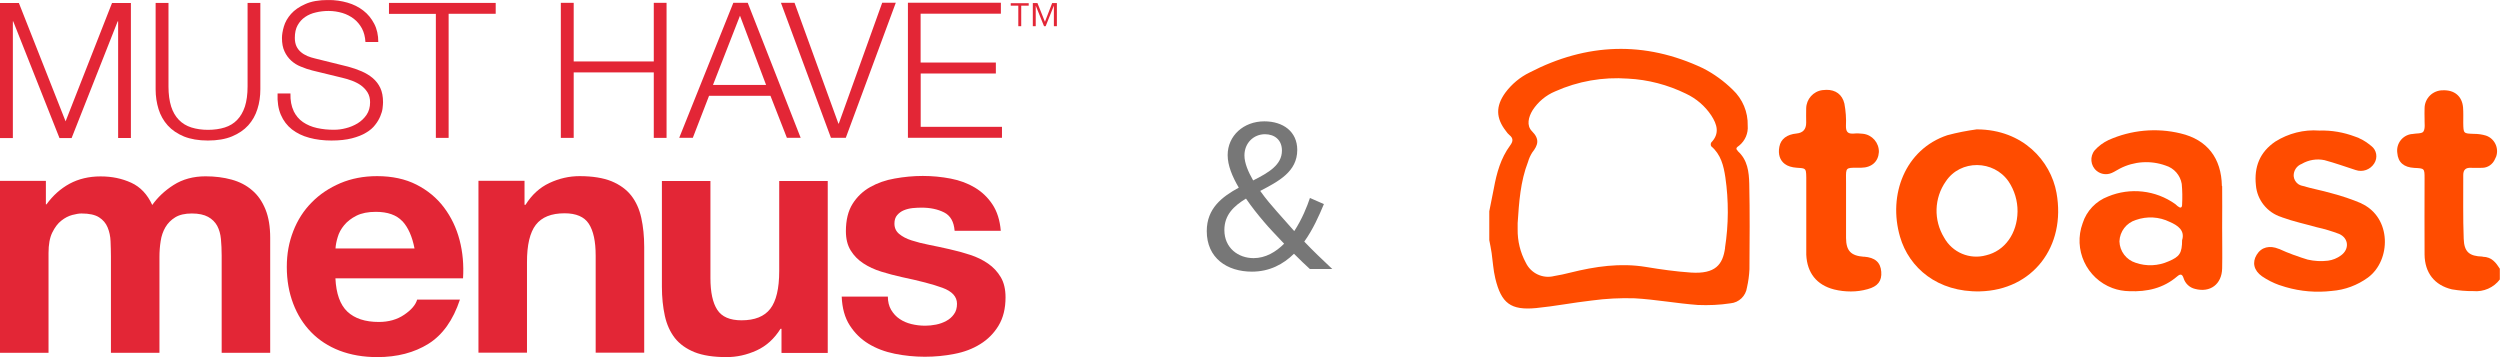 <svg xmlns="http://www.w3.org/2000/svg" fill="none" viewBox="0 -0.01 294.02 42.01">
<g clip-path="url(#clip0_414_5377)">
<path d="M2.221 0.344L7.714 14.261L13.174 0.344H15.395V16.216H13.893V2.502H13.84L8.422 16.227H6.995L1.556 2.502H1.513V16.227H0V0.344H2.221Z" fill="#E32636"/>
<path d="M19.815 0.333V10.159C19.815 11.083 19.923 11.856 20.126 12.511C20.33 13.155 20.641 13.681 21.038 14.089C21.435 14.498 21.929 14.798 22.508 14.981C23.087 15.163 23.742 15.26 24.461 15.26C25.18 15.26 25.866 15.163 26.435 14.981C27.014 14.798 27.508 14.498 27.894 14.089C28.291 13.681 28.591 13.155 28.806 12.511C29.009 11.867 29.117 11.083 29.117 10.159V0.333H30.619V10.492C30.619 11.308 30.512 12.081 30.276 12.812C30.05 13.542 29.685 14.186 29.192 14.734C28.698 15.281 28.055 15.711 27.282 16.033C26.51 16.355 25.555 16.517 24.45 16.517C23.345 16.517 22.422 16.355 21.639 16.044C20.867 15.722 20.223 15.292 19.73 14.745C19.236 14.197 18.871 13.553 18.646 12.822C18.421 12.092 18.303 11.319 18.303 10.503V0.333H19.815Z" fill="#E32636"/>
<path d="M34.524 13.037C34.792 13.585 35.157 14.025 35.629 14.347C36.101 14.669 36.648 14.906 37.281 15.045C37.914 15.185 38.601 15.26 39.33 15.249C39.738 15.249 40.199 15.196 40.682 15.067C41.165 14.949 41.626 14.755 42.055 14.498C42.474 14.24 42.828 13.907 43.107 13.499C43.386 13.091 43.525 12.597 43.525 12.017C43.525 11.577 43.428 11.19 43.225 10.857C43.021 10.535 42.763 10.256 42.452 10.03C42.13 9.805 41.776 9.622 41.401 9.482C41.025 9.343 40.639 9.225 40.264 9.139L36.734 8.28C36.273 8.162 35.822 8.011 35.393 7.829C34.953 7.657 34.578 7.421 34.245 7.12C33.923 6.819 33.655 6.465 33.462 6.035C33.258 5.606 33.161 5.08 33.161 4.457C33.161 4.07 33.236 3.619 33.387 3.104C33.537 2.588 33.816 2.094 34.224 1.632C34.631 1.171 35.189 0.784 35.897 0.473C36.594 0.15 37.506 -0.011 38.622 -0.011C39.405 -0.011 40.156 0.097 40.864 0.301C41.572 0.505 42.195 0.816 42.731 1.235C43.267 1.643 43.686 2.169 44.008 2.781C44.33 3.393 44.49 4.113 44.49 4.929H42.978C42.946 4.328 42.806 3.791 42.57 3.34C42.323 2.889 42.012 2.513 41.615 2.201C41.218 1.901 40.768 1.665 40.264 1.514C39.749 1.364 39.212 1.278 38.654 1.278C38.139 1.278 37.635 1.332 37.152 1.45C36.669 1.557 36.251 1.74 35.886 1.987C35.522 2.234 35.232 2.556 35.007 2.953C34.781 3.351 34.674 3.855 34.674 4.446C34.674 4.822 34.738 5.144 34.856 5.412C34.985 5.692 35.157 5.917 35.382 6.11C35.607 6.304 35.865 6.454 36.155 6.583C36.444 6.701 36.755 6.798 37.077 6.873L40.939 7.829C41.497 7.979 42.034 8.162 42.527 8.376C43.021 8.591 43.461 8.86 43.836 9.171C44.212 9.493 44.512 9.88 44.727 10.331C44.941 10.793 45.048 11.34 45.048 12.006C45.048 12.189 45.027 12.414 44.995 12.715C44.963 13.016 44.866 13.327 44.727 13.66C44.587 13.993 44.394 14.336 44.126 14.669C43.868 15.013 43.514 15.325 43.053 15.593C42.602 15.872 42.044 16.087 41.379 16.259C40.714 16.431 39.92 16.517 38.976 16.517C38.032 16.517 37.174 16.409 36.38 16.194C35.575 15.979 34.899 15.647 34.331 15.206C33.773 14.766 33.333 14.197 33.033 13.499C32.732 12.801 32.603 11.963 32.646 10.986H34.159C34.138 11.802 34.266 12.479 34.535 13.037H34.524Z" fill="#E32636"/>
<path d="M58.298 0.322V1.611H52.762V16.205H51.26V1.622H45.746V0.333H58.298V0.322Z" fill="#E32636"/>
<path d="M67.471 0.322V7.217H76.89V0.322H78.392V16.205H76.89V8.505H67.471V16.205H65.958V0.322H67.471Z" fill="#E32636"/>
<path d="M87.94 0.322L94.163 16.194H92.543L90.612 11.254H83.391L81.482 16.194H79.883L86.245 0.322H87.93H87.94ZM90.097 9.976L87.028 1.836L83.853 9.976H90.097Z" fill="#E32636"/>
<path d="M93.444 0.322L98.604 14.53H98.647L103.754 0.311H105.353L99.473 16.194H97.725L91.846 0.322H93.444Z" fill="#E32636"/>
<path d="M117.712 0.311V1.6H108.271V7.345H117.121V8.634H108.281V14.906H117.84V16.194H106.779V0.311H117.722H117.712Z" fill="#E32636"/>
<path d="M119.75 0.655H118.87V0.365H120.984V0.655H120.104V3.071H119.761V0.655H119.75ZM121.456 0.354H122.014L122.893 2.556L123.741 0.354H124.299V3.071H123.945V0.677H123.934L122.979 3.071H122.786L121.821 0.677H121.81V3.071H121.467V0.365L121.456 0.354Z" fill="#E32636"/>
<path d="M5.396 21.285V24.023H5.471C6.222 22.981 7.124 22.176 8.186 21.596C9.248 21.027 10.46 20.737 11.823 20.737C13.185 20.737 14.333 20.984 15.427 21.478C16.511 21.972 17.337 22.852 17.906 24.098C18.528 23.218 19.354 22.423 20.416 21.746C21.478 21.07 22.733 20.726 24.182 20.726C25.276 20.726 26.306 20.855 27.239 21.113C28.173 21.37 28.988 21.789 29.653 22.369C30.329 22.938 30.844 23.69 31.22 24.614C31.595 25.537 31.777 26.654 31.777 27.953V41.484H26.07V30.026C26.07 29.349 26.038 28.716 25.984 28.114C25.93 27.513 25.78 26.998 25.544 26.547C25.297 26.106 24.943 25.752 24.471 25.494C23.999 25.236 23.366 25.097 22.562 25.097C21.757 25.097 21.103 25.247 20.609 25.548C20.116 25.849 19.73 26.246 19.451 26.718C19.172 27.202 18.979 27.749 18.893 28.361C18.796 28.974 18.753 29.596 18.753 30.219V41.484H13.046V30.144C13.046 29.543 13.024 28.952 13.003 28.361C12.981 27.782 12.863 27.234 12.659 26.74C12.456 26.246 12.123 25.849 11.651 25.548C11.179 25.247 10.492 25.097 9.58 25.097C9.312 25.097 8.958 25.151 8.508 25.269C8.068 25.387 7.639 25.602 7.22 25.934C6.802 26.257 6.448 26.729 6.147 27.341C5.847 27.953 5.707 28.759 5.707 29.747V41.484H0V21.263H5.386L5.396 21.285Z" fill="#E32636"/>
<path d="M40.854 36.641C41.712 37.447 42.946 37.855 44.555 37.855C45.703 37.855 46.701 37.575 47.537 37.006C48.364 36.448 48.878 35.857 49.061 35.224H54.092C53.288 37.651 52.054 39.38 50.391 40.421C48.728 41.463 46.711 41.989 44.362 41.989C42.731 41.989 41.251 41.731 39.931 41.227C38.622 40.722 37.506 39.992 36.594 39.057C35.682 38.123 34.974 36.996 34.481 35.696C33.987 34.397 33.73 32.958 33.73 31.39C33.73 29.822 33.987 28.469 34.492 27.169C34.996 25.87 35.725 24.732 36.67 23.787C37.603 22.831 38.729 22.09 40.028 21.532C41.326 20.984 42.763 20.705 44.351 20.705C46.121 20.705 47.666 21.038 48.975 21.703C50.284 22.369 51.367 23.261 52.215 24.388C53.062 25.516 53.674 26.783 54.05 28.222C54.425 29.65 54.554 31.154 54.457 32.721H39.448C39.534 34.526 39.995 35.825 40.854 36.641ZM47.312 25.999C46.626 25.269 45.585 24.904 44.201 24.904C43.289 24.904 42.527 25.054 41.926 25.355C41.326 25.655 40.843 26.031 40.478 26.471C40.113 26.912 39.856 27.384 39.716 27.878C39.566 28.372 39.48 28.813 39.459 29.21H48.75C48.481 27.803 47.999 26.729 47.323 25.999H47.312Z" fill="#E32636"/>
<path d="M61.688 21.263V24.077H61.806C62.536 22.906 63.469 22.047 64.617 21.51C65.765 20.973 66.945 20.705 68.157 20.705C69.681 20.705 70.936 20.909 71.923 21.306C72.899 21.714 73.672 22.273 74.24 22.992C74.798 23.712 75.195 24.581 75.42 25.612C75.646 26.643 75.764 27.782 75.764 29.027V41.463H70.056V30.047C70.056 28.372 69.788 27.137 69.252 26.31C68.715 25.483 67.76 25.075 66.398 25.075C64.842 25.075 63.716 25.526 63.018 26.428C62.321 27.331 61.967 28.813 61.978 30.864V41.463H56.27V21.252H61.688V21.263Z" fill="#E32636"/>
<path d="M91.91 41.474V38.66H91.792C91.062 39.831 90.129 40.679 88.981 41.205C87.822 41.731 86.653 41.989 85.441 41.989C83.917 41.989 82.662 41.796 81.686 41.409C80.709 41.012 79.937 40.464 79.368 39.745C78.811 39.025 78.414 38.156 78.188 37.124C77.963 36.094 77.845 34.955 77.845 33.71V21.274H83.552V32.689C83.552 34.365 83.821 35.6 84.357 36.426C84.894 37.253 85.848 37.661 87.211 37.661C88.766 37.661 89.893 37.211 90.59 36.308C91.288 35.406 91.642 33.924 91.642 31.873V21.274H97.349V41.495H91.921L91.91 41.474Z" fill="#E32636"/>
<path d="M104.816 36.448C105.074 36.878 105.395 37.232 105.803 37.5C106.211 37.78 106.661 37.973 107.187 38.102C107.713 38.231 108.249 38.295 108.818 38.295C109.225 38.295 109.644 38.252 110.084 38.166C110.524 38.08 110.931 37.93 111.285 37.737C111.65 37.543 111.95 37.286 112.186 36.953C112.433 36.631 112.551 36.212 112.551 35.718C112.551 34.88 111.983 34.257 110.845 33.838C109.708 33.42 108.12 33.011 106.082 32.582C105.256 32.399 104.441 32.185 103.647 31.938C102.853 31.691 102.155 31.369 101.533 30.96C100.911 30.552 100.417 30.048 100.042 29.436C99.666 28.823 99.484 28.072 99.484 27.18C99.484 25.881 99.742 24.807 100.267 23.969C100.793 23.132 101.48 22.477 102.338 21.993C103.196 21.51 104.162 21.166 105.235 20.984C106.307 20.791 107.402 20.683 108.528 20.683C109.655 20.683 110.749 20.791 111.811 20.995C112.873 21.199 113.817 21.553 114.643 22.047C115.469 22.541 116.167 23.196 116.714 24.023C117.261 24.839 117.594 25.881 117.701 27.137H112.272C112.186 26.063 111.779 25.344 111.028 24.968C110.277 24.592 109.397 24.41 108.378 24.41C108.056 24.41 107.702 24.431 107.327 24.463C106.951 24.506 106.608 24.592 106.297 24.721C105.985 24.85 105.728 25.043 105.513 25.29C105.299 25.537 105.192 25.87 105.192 26.289C105.192 26.783 105.374 27.191 105.749 27.503C106.125 27.814 106.608 28.072 107.219 28.265C107.82 28.458 108.517 28.641 109.29 28.791C110.073 28.942 110.856 29.113 111.661 29.296C112.487 29.478 113.302 29.704 114.096 29.962C114.89 30.219 115.587 30.563 116.21 30.993C116.832 31.422 117.325 31.959 117.701 32.593C118.076 33.226 118.259 34.021 118.259 34.955C118.259 36.287 117.98 37.393 117.433 38.295C116.886 39.197 116.167 39.917 115.276 40.464C114.397 41.012 113.377 41.399 112.24 41.613C111.103 41.839 109.944 41.946 108.764 41.946C107.584 41.946 106.382 41.828 105.224 41.592C104.065 41.356 103.046 40.969 102.145 40.421C101.244 39.874 100.514 39.154 99.935 38.252C99.355 37.35 99.044 36.222 98.991 34.869H104.419C104.419 35.471 104.548 35.986 104.795 36.416L104.816 36.448Z" fill="#E32636"/>
<path d="M219.202 30.187C217.678 30.069 217.121 29.489 217.11 27.975C217.099 25.838 217.099 23.701 217.11 21.564C217.11 19.931 216.97 19.738 217.979 19.717H218.88C220.135 19.706 220.908 18.986 220.972 17.87C220.994 16.774 220.178 15.84 219.095 15.722C218.912 15.7 218.73 15.69 218.547 15.679C218.365 15.679 218.183 15.679 218 15.7C217.925 15.7 217.839 15.711 217.775 15.7C217.282 15.69 217.088 15.41 217.099 14.809C217.142 13.928 217.078 13.048 216.917 12.178C216.659 11.093 215.876 10.546 214.803 10.556C214.642 10.556 214.492 10.567 214.331 10.589C213.258 10.728 212.443 11.641 212.422 12.736C212.4 13.306 212.422 13.864 212.422 14.422C212.422 15.196 212.046 15.614 211.295 15.69C210.158 15.797 209.439 16.334 209.267 17.247C209.096 18.138 209.332 18.847 209.911 19.276C210.254 19.534 210.726 19.674 211.295 19.717C211.713 19.738 211.982 19.76 212.143 19.824C212.411 19.942 212.422 20.2 212.432 20.887C212.432 22.337 212.432 23.787 212.432 25.237V29.951C212.529 32.077 213.645 33.505 215.704 34.032C216.348 34.193 217.013 34.268 217.678 34.268C218.344 34.268 218.998 34.182 219.642 33.999C220.854 33.677 221.337 33.022 221.251 31.948C221.165 30.842 220.521 30.273 219.223 30.177L219.202 30.187Z" fill="#FF4C00"/>
<path d="M204.386 17.741C204.021 17.419 204.332 17.279 204.547 17.107C205.244 16.538 205.62 15.657 205.545 14.766C205.588 13.166 204.944 11.63 203.775 10.535C202.745 9.525 201.564 8.666 200.277 8.011C193.422 4.779 186.609 5.037 179.893 8.516C178.767 9.064 177.79 9.88 177.039 10.889C175.892 12.479 175.913 13.886 177.125 15.421C177.233 15.593 177.372 15.743 177.522 15.872C178.005 16.259 177.951 16.635 177.597 17.107C176.492 18.611 176.02 20.34 175.688 22.144C175.516 23.035 175.334 23.948 175.151 24.839V28.233C175.248 28.737 175.355 29.242 175.43 29.758C175.57 30.746 175.623 31.766 175.859 32.732C176.567 35.664 177.672 36.502 180.655 36.222C182.843 36.008 185.021 35.578 187.21 35.331C188.884 35.106 190.568 35.02 192.252 35.073C194.731 35.213 197.198 35.675 199.676 35.857C200.964 35.911 202.251 35.857 203.506 35.664C204.515 35.578 205.319 34.805 205.459 33.795C205.62 33.087 205.716 32.378 205.749 31.648C205.77 28.308 205.802 24.957 205.727 21.617C205.695 20.221 205.534 18.782 204.365 17.752L204.386 17.741ZM202.884 29.145C202.616 31.1 201.758 32.238 198.861 32.045C197.101 31.927 195.353 31.68 193.604 31.39C190.557 30.885 187.607 31.326 184.667 32.056C184.056 32.217 183.423 32.346 182.79 32.453C181.449 32.797 180.054 32.142 179.453 30.896C178.799 29.693 178.466 28.329 178.488 26.955V26.235C178.649 23.787 178.81 21.328 179.711 19.019C179.818 18.632 179.99 18.267 180.204 17.923C180.88 17.064 181.116 16.366 180.172 15.421C179.507 14.755 179.754 13.757 180.247 12.951C180.891 11.963 181.814 11.19 182.897 10.739C185.579 9.536 188.519 9.021 191.458 9.236C193.829 9.354 196.147 9.966 198.282 11.007C199.494 11.577 200.524 12.457 201.264 13.574C201.94 14.616 202.283 15.69 201.253 16.753C201.178 16.892 201.178 17.053 201.253 17.193C202.391 18.149 202.712 19.491 202.916 20.844C203.313 23.593 203.302 26.396 202.873 29.145H202.884Z" fill="#FF4C00"/>
<path d="M291.962 30.166C290.395 30.123 289.805 29.607 289.752 28.072C289.655 25.58 289.709 23.078 289.698 20.576C289.698 19.974 289.977 19.695 290.588 19.727C291.028 19.749 291.468 19.727 291.919 19.727C292.584 19.727 293.174 19.309 293.431 18.697C293.485 18.6 293.528 18.503 293.571 18.396C293.914 17.386 293.378 16.28 292.369 15.937C291.908 15.797 291.436 15.733 290.953 15.733C289.719 15.69 289.719 15.711 289.698 14.433C289.698 13.832 289.719 13.23 289.676 12.618C289.558 11.297 288.657 10.556 287.306 10.61C286.115 10.599 285.149 11.555 285.149 12.736C285.128 13.134 285.149 13.542 285.149 13.939C285.128 14.455 285.256 15.088 285.01 15.464C284.838 15.733 284.151 15.657 283.69 15.754C283.669 15.754 283.647 15.754 283.626 15.754C282.553 15.894 281.791 16.882 281.941 17.966C282.027 19.083 282.703 19.674 283.958 19.738C285.138 19.792 285.149 19.792 285.149 20.984C285.149 23.969 285.128 26.955 285.149 29.929C285.171 32.056 286.308 33.538 288.368 34.021C289.194 34.161 290.031 34.236 290.867 34.225C292.09 34.343 293.292 33.817 294.021 32.829V31.626C293.539 30.875 293.056 30.209 291.994 30.187H291.983L291.962 30.166Z" fill="#FF4C00"/>
<path d="M277.714 23.905C276.577 23.422 275.386 23.024 274.195 22.713C273.09 22.391 271.932 22.187 270.816 21.854C270.677 21.832 270.537 21.779 270.419 21.714C270.365 21.693 270.312 21.66 270.269 21.617C270.269 21.617 270.258 21.617 270.247 21.607C269.968 21.392 269.786 21.07 269.754 20.694C269.732 20.06 270.108 19.491 270.698 19.266C271.503 18.793 272.468 18.632 273.38 18.825C274.614 19.158 275.815 19.588 277.038 19.985C277.865 20.275 278.766 19.942 279.227 19.212C279.667 18.525 279.517 17.633 278.873 17.15C278.669 16.978 278.455 16.828 278.24 16.678C278.015 16.527 277.768 16.388 277.521 16.28C277.468 16.259 277.414 16.227 277.36 16.194C277.232 16.141 277.103 16.108 276.974 16.055C275.633 15.55 274.228 15.303 272.811 15.346H272.769C270.955 15.206 269.142 15.668 267.587 16.645C265.774 17.88 265.087 19.609 265.312 21.768C265.452 23.508 266.643 24.989 268.306 25.516C268.338 25.526 268.381 25.537 268.413 25.559C269.732 26.042 271.116 26.332 272.479 26.718C273.369 26.912 274.249 27.18 275.107 27.503C276.234 28.007 276.33 29.296 275.322 30.026C274.871 30.359 274.346 30.574 273.788 30.649C272.994 30.746 272.189 30.703 271.395 30.52C270.913 30.381 270.43 30.209 269.958 30.037C269.872 30.005 269.786 29.983 269.7 29.951C269.132 29.747 268.585 29.511 268.037 29.264H268.016C266.932 28.813 265.956 29.038 265.398 29.962C264.862 30.842 265.055 31.798 266.031 32.485C266.664 32.915 267.34 33.258 268.059 33.516H268.07C268.22 33.57 268.359 33.613 268.509 33.656C268.606 33.688 268.703 33.72 268.81 33.752C270.58 34.268 272.425 34.418 274.249 34.204C275.783 34.085 277.242 33.538 278.487 32.636C281.233 30.606 281.287 25.58 277.747 23.937H277.736L277.714 23.905Z" fill="#FF4C00"/>
<path d="M232.537 15.196C231.346 15.357 230.177 15.582 229.018 15.894C224.073 17.547 222.013 22.885 223.461 27.846C224.523 31.487 227.87 34.375 232.87 34.257C239.039 34.107 243.008 29.006 241.86 22.659C241.174 18.901 237.901 15.239 232.537 15.206V15.196ZM233.578 30.015C231.647 30.552 229.608 29.683 228.643 27.932C227.388 25.881 227.463 23.282 228.847 21.317C230.563 18.739 234.468 18.782 236.228 21.338C236.925 22.38 237.29 23.615 237.279 24.861C237.247 27.449 235.777 29.5 233.578 30.015Z" fill="#FF4C00"/>
<path d="M261.311 21.864C261.257 18.6 259.594 16.42 256.451 15.679C253.618 14.992 250.636 15.271 247.975 16.463C247.364 16.753 246.806 17.161 246.355 17.666C245.755 18.396 245.851 19.48 246.581 20.082C247.085 20.501 247.772 20.587 248.362 20.329C248.694 20.189 248.995 19.974 249.316 19.813C250.979 18.954 252.932 18.825 254.691 19.459C255.689 19.76 256.419 20.597 256.59 21.617C256.665 22.412 256.676 23.228 256.633 24.034C256.633 24.496 256.397 24.474 256.097 24.227C256.011 24.141 255.914 24.066 255.829 23.991C253.522 22.348 250.529 22.015 247.922 23.099C246.506 23.636 245.401 24.785 244.939 26.235C243.802 29.317 245.379 32.732 248.447 33.871C249.08 34.107 249.756 34.225 250.432 34.236C252.513 34.322 254.423 33.892 256.043 32.507C256.451 32.152 256.655 32.238 256.805 32.7C256.998 33.334 257.513 33.817 258.157 33.967C259.937 34.44 261.3 33.42 261.343 31.562C261.375 29.94 261.343 28.329 261.343 26.718C261.343 25.108 261.364 23.497 261.343 21.886L261.311 21.864ZM256.633 28.201C256.633 29.768 256.343 30.177 255.045 30.724C253.822 31.272 252.438 31.336 251.172 30.896C250.067 30.552 249.295 29.543 249.263 28.372C249.306 27.212 250.078 26.203 251.194 25.859C252.503 25.398 253.93 25.473 255.174 26.085C256.15 26.504 256.966 27.094 256.644 28.201H256.633Z" fill="#FF4C00"/>
<path d="M156.688 31.626H154.049C153.534 31.164 152.868 30.52 152.182 29.833C150.927 31.068 149.307 31.938 147.236 31.938C144.318 31.938 141.925 30.348 141.925 27.169C141.925 24.495 143.717 23.142 145.691 22.058C144.919 20.748 144.382 19.438 144.382 18.235C144.382 15.947 146.26 14.261 148.695 14.261C150.905 14.261 152.568 15.464 152.568 17.623C152.568 20.189 150.358 21.317 148.212 22.444C148.877 23.389 149.618 24.238 150.186 24.882C150.884 25.677 151.549 26.418 152.214 27.169C153.137 25.763 153.748 24.216 154.059 23.271L155.701 23.991C155.132 25.355 154.424 26.965 153.394 28.404C154.392 29.457 155.475 30.488 156.698 31.637L156.688 31.626ZM151.023 28.651C150.047 27.62 149.124 26.654 148.641 26.063C147.944 25.247 147.204 24.324 146.539 23.346C145.101 24.216 143.996 25.269 143.996 27.041C143.996 29.167 145.637 30.348 147.429 30.348C148.835 30.348 150.047 29.629 151.023 28.651ZM147.386 21.209C149.21 20.286 150.766 19.384 150.766 17.698C150.766 16.441 149.897 15.775 148.77 15.775C147.44 15.775 146.356 16.806 146.356 18.267C146.356 19.169 146.796 20.189 147.386 21.22V21.209Z" fill="#777777"/>
</g>
<defs>
<clipPath id="clip0_414_5377">
<rect width="294" height="42" fill="white"/>
</clipPath>
</defs>
</svg>